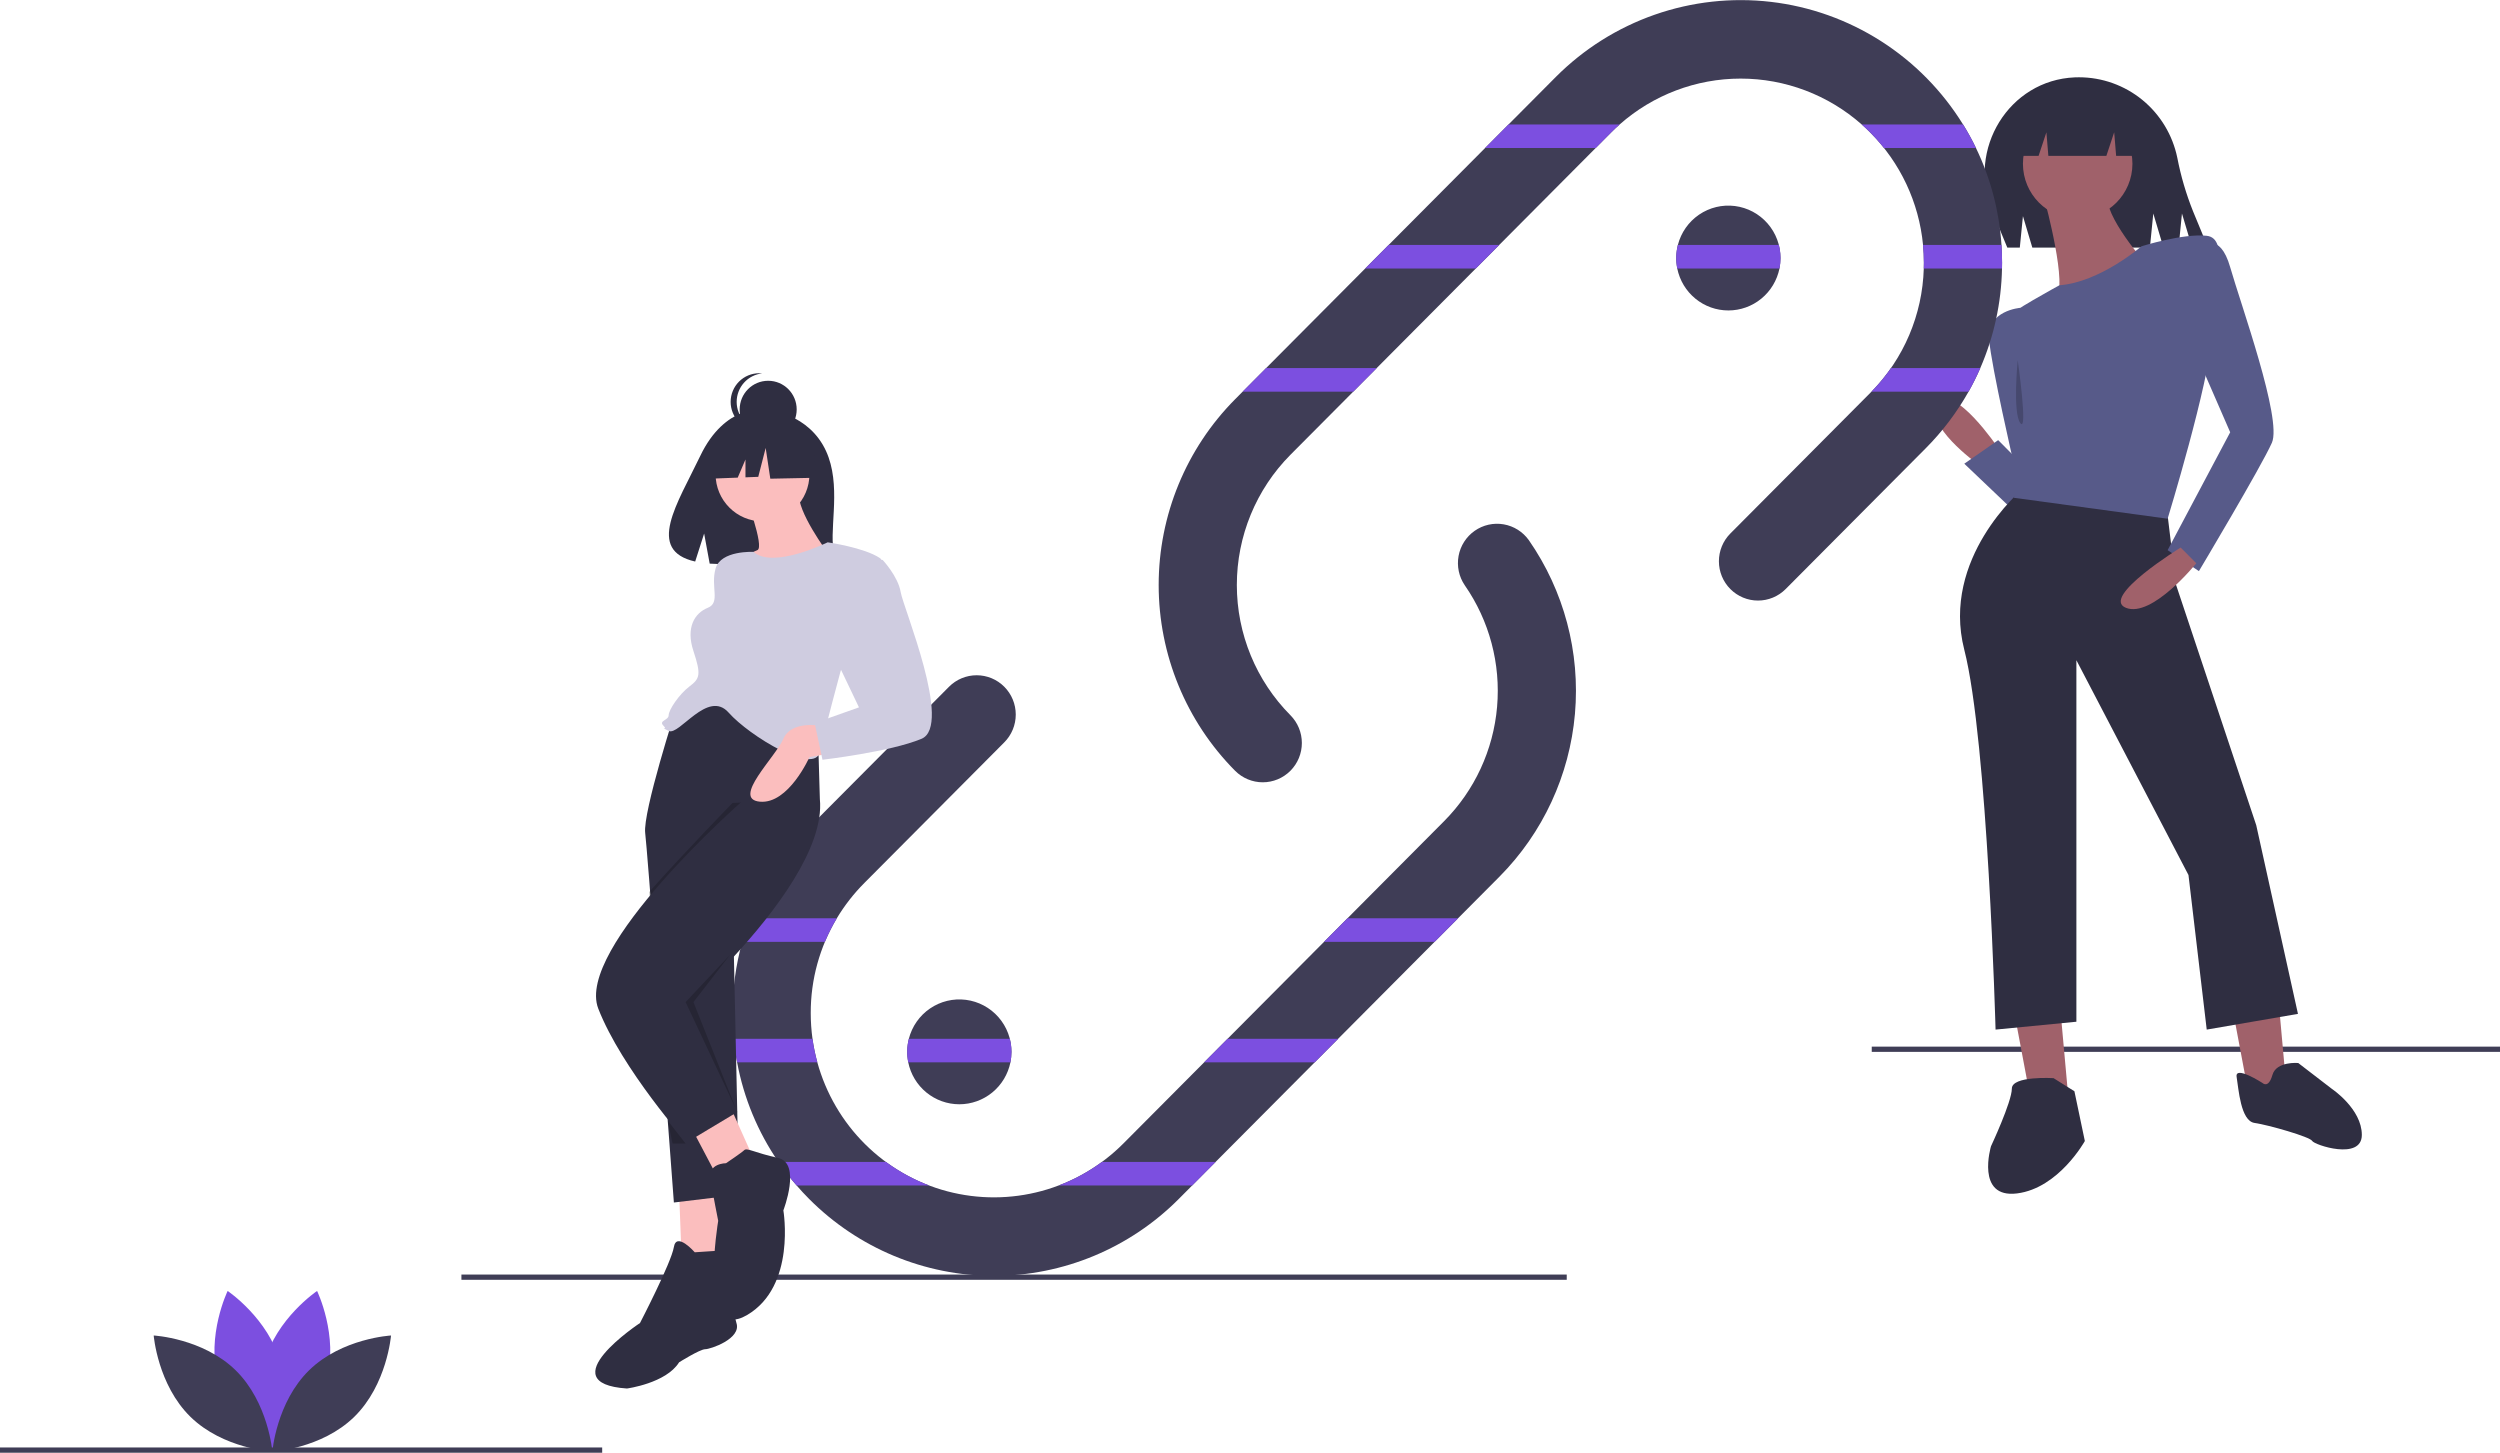 <svg width="222" height="129" viewBox="0 0 222 129" fill="none" xmlns="http://www.w3.org/2000/svg">
<path d="M222 92.941H166.211V93.406H222V92.941Z" fill="#3F3D56"/>
<path d="M178.652 88.76L180.272 97.368L183.745 98.298L182.819 88.062L178.652 88.76Z" fill="#A0616A"/>
<path d="M198.097 88.76L199.718 97.368L203.19 98.298L202.264 88.062L198.097 88.76Z" fill="#A0616A"/>
<path d="M182.356 95.74C182.356 95.74 178.652 95.507 178.652 96.67C178.652 97.833 176.8 101.788 176.8 101.788C176.8 101.788 175.411 106.441 179.115 105.976C182.819 105.51 185.134 101.323 185.134 101.323L184.208 96.903L182.356 95.74Z" fill="#2F2E41"/>
<path d="M200.907 96.168C200.907 96.168 198.437 94.572 198.613 95.636C198.79 96.701 198.966 99.538 200.201 99.716C201.437 99.893 205.143 100.957 205.319 101.312C205.496 101.666 209.731 103.085 209.731 100.78C209.731 98.474 207.084 96.701 207.084 96.701L204.084 94.395C204.084 94.395 202.143 94.218 201.79 95.459C201.437 96.701 200.907 96.168 200.907 96.168Z" fill="#2F2E41"/>
<path d="M177.438 39.782C177.438 39.782 173.503 33.966 172.114 35.827C170.725 37.688 175.586 41.178 175.586 41.178L177.438 39.782Z" fill="#A0616A"/>
<path d="M178.827 45.365C178.595 45.133 174.429 41.178 174.429 41.178L177.438 39.084L180.91 42.574L178.827 45.365Z" fill="#575A89"/>
<path d="M179.406 27.335C179.406 27.335 176.396 27.568 176.628 30.127C176.859 32.686 178.827 41.178 178.827 41.178L179.984 43.504C179.984 43.504 184.267 30.127 179.406 27.335Z" fill="#575A89"/>
<path d="M179.637 19.193L180.47 21.985H190.911L191.212 18.96L192.115 21.985H193.457L193.758 18.96L194.661 21.985H196.073L194.745 18.77C194.129 17.234 193.66 15.641 193.346 14.015C192.931 11.995 191.837 10.18 190.246 8.877C188.655 7.575 186.666 6.863 184.614 6.863C184.491 6.863 184.369 6.865 184.247 6.87C178.395 7.109 174.648 13.267 176.893 18.703L178.248 21.985H179.359L179.637 19.193Z" fill="#2F2E41"/>
<path d="M179.521 43.504C179.521 43.504 172.345 49.553 174.428 57.695C176.512 65.838 177.206 91.428 177.206 91.428L184.383 90.73V58.626L194.337 77.702L195.957 91.428L204.059 90.032L200.355 73.282L193.233 51.931L192.485 45.771L179.521 43.504Z" fill="#2F2E41"/>
<path d="M184.498 19.426C187.183 19.426 189.36 17.238 189.36 14.54C189.36 11.842 187.183 9.655 184.498 9.655C181.814 9.655 179.637 11.842 179.637 14.54C179.637 17.238 181.814 19.426 184.498 19.426Z" fill="#A0616A"/>
<path d="M181.605 17.913C181.605 17.913 183.688 25.591 182.531 26.521C181.373 27.452 190.633 23.497 190.633 23.497C190.633 23.497 186.698 19.077 187.161 17.215L181.605 17.913Z" fill="#A0616A"/>
<path d="M190.17 21.868C190.17 21.868 186.463 25.072 182.877 25.331C182.877 25.331 178.132 27.917 178.364 28.15C178.595 28.382 179.29 31.639 179.29 31.639C179.29 31.639 180.447 33.436 180.447 37.223C180.447 37.688 178.827 44.202 178.827 44.202L192.485 46.063C192.485 46.063 196.189 33.966 196.42 29.778C196.652 25.591 198.041 21.17 195.957 20.938C193.874 20.705 190.17 21.868 190.17 21.868Z" fill="#575A89"/>
<path d="M195.494 21.868C195.494 21.868 197.115 20.473 198.041 23.73C198.967 26.986 202.67 37.223 201.745 39.316C200.819 41.41 195.263 50.716 195.263 50.716L192.485 48.855L198.041 38.386L194.8 30.941L195.494 21.868Z" fill="#575A89"/>
<path d="M193.642 48.622C193.642 48.622 186.466 53.042 188.781 53.973C191.096 54.904 195.031 50.018 195.031 50.018L193.642 48.622Z" fill="#A0616A"/>
<path d="M179.174 8.957V13.842H181.026L181.72 11.748L181.894 13.842H187.045L187.739 11.748L187.913 13.842H190.054V8.957H179.174Z" fill="#2F2E41"/>
<path opacity="0.2" d="M179.174 31.988C179.174 31.988 178.711 36.641 179.406 37.572C180.1 38.502 179.174 31.988 179.174 31.988Z" fill="black"/>
<path d="M139.126 113.18H40.974V113.646H139.126V113.18Z" fill="#3F3D56"/>
<path d="M133.156 77.844L104.678 106.464C100.324 110.839 94.42 113.297 88.263 113.297C82.106 113.297 76.201 110.839 71.848 106.464C71.464 106.078 71.093 105.68 70.741 105.27C70.162 104.605 69.621 103.906 69.123 103.177C67.297 100.521 66.047 97.509 65.456 94.336C65.324 93.645 65.225 92.947 65.158 92.243C65.086 91.491 65.05 90.733 65.049 89.967C65.047 87.827 65.337 85.696 65.91 83.635C66.107 82.925 66.338 82.227 66.602 81.541C67.771 78.513 69.558 75.763 71.848 73.471L84.272 60.985C84.923 60.33 85.806 59.963 86.727 59.963C87.648 59.963 88.531 60.33 89.182 60.985C89.833 61.639 90.199 62.527 90.199 63.452C90.199 64.377 89.833 65.265 89.182 65.919L76.758 78.405C75.819 79.347 74.997 80.4 74.311 81.541C72.786 84.084 71.985 86.998 71.994 89.967C71.994 90.728 72.046 91.489 72.149 92.243C72.246 92.949 72.389 93.649 72.579 94.336C73.338 97.092 74.802 99.6 76.827 101.609C78.851 103.619 81.365 105.059 84.116 105.787C86.868 106.515 89.761 106.505 92.508 105.758C95.254 105.011 97.757 103.553 99.768 101.53L106.926 94.336L119.658 81.541L128.246 72.91C130.946 70.189 132.608 66.6 132.941 62.771C133.275 58.943 132.257 55.118 130.068 51.968C129.552 51.208 129.356 50.275 129.521 49.37C129.686 48.466 130.2 47.664 130.95 47.138C131.7 46.612 132.627 46.404 133.528 46.561C134.43 46.717 135.233 47.225 135.765 47.973C138.885 52.469 140.333 57.924 139.856 63.385C139.379 68.845 137.007 73.963 133.156 77.844Z" fill="#3F3D56"/>
<path d="M177.785 23.329C177.785 23.502 177.783 23.674 177.778 23.846C177.719 26.891 177.063 29.895 175.85 32.686C175.539 33.402 175.191 34.101 174.808 34.78C173.768 36.629 172.482 38.326 170.986 39.826L158.562 52.312C157.911 52.965 157.028 53.331 156.108 53.33C155.188 53.33 154.306 52.962 153.656 52.308C153.005 51.655 152.639 50.768 152.639 49.844C152.638 48.919 153.003 48.032 153.652 47.378L166.076 34.892C166.113 34.854 166.15 34.817 166.185 34.78C169.052 31.856 170.712 27.949 170.831 23.846C170.838 23.674 170.84 23.502 170.84 23.329C170.84 22.799 170.816 22.273 170.766 21.752C170.404 17.977 168.746 14.447 166.076 11.767C165.829 11.518 165.576 11.278 165.315 11.05C162.345 8.427 158.526 6.979 154.571 6.979C150.617 6.979 146.798 8.427 143.828 11.05C143.566 11.278 143.314 11.518 143.066 11.767L114.588 40.387C111.542 43.456 109.831 47.614 109.831 51.949C109.831 56.284 111.542 60.442 114.588 63.511C115.239 64.166 115.605 65.053 115.605 65.978C115.605 66.904 115.239 67.791 114.588 68.446C113.937 69.1 113.054 69.468 112.133 69.468C111.212 69.468 110.329 69.1 109.678 68.446C105.331 64.067 102.89 58.134 102.89 51.949C102.89 45.764 105.331 39.831 109.678 35.452L138.156 6.833C140.634 4.348 143.638 2.458 146.944 1.303C150.25 0.149 153.773 -0.24 157.25 0.165C160.727 0.571 164.068 1.76 167.023 3.645C169.979 5.53 172.472 8.062 174.317 11.05C174.738 11.727 175.122 12.426 175.468 13.144C176.77 15.839 177.539 18.762 177.732 21.752C177.767 22.276 177.784 22.801 177.785 23.329Z" fill="#3F3D56"/>
<path d="M29.009 122.525C27.949 126.464 24.317 128.904 24.317 128.904C24.317 128.904 22.404 124.957 23.464 121.017C24.524 117.077 28.157 114.637 28.157 114.637C28.157 114.637 30.07 118.585 29.009 122.525Z" fill="#7C4FE0"/>
<path d="M19.362 122.525C20.422 126.464 24.055 128.904 24.055 128.904C24.055 128.904 25.968 124.957 24.907 121.017C23.847 117.077 20.215 114.637 20.215 114.637C20.215 114.637 18.302 118.585 19.362 122.525Z" fill="#7C4FE0"/>
<path d="M20.921 121.678C23.831 124.525 24.186 128.901 24.186 128.901C24.186 128.901 19.823 128.662 16.913 125.815C14.003 122.968 13.648 118.592 13.648 118.592C13.648 118.592 18.011 118.831 20.921 121.678Z" fill="#3F3D56"/>
<path d="M27.451 121.678C24.541 124.525 24.186 128.901 24.186 128.901C24.186 128.901 28.548 128.662 31.458 125.815C34.368 122.968 34.724 118.592 34.724 118.592C34.724 118.592 30.361 118.831 27.451 121.678Z" fill="#3F3D56"/>
<path d="M158.108 22.915C158.108 23.228 158.077 23.54 158.016 23.846C157.802 24.897 157.234 25.841 156.407 26.519C155.58 27.198 154.546 27.568 153.479 27.568C152.411 27.568 151.377 27.198 150.55 26.519C149.723 25.841 149.155 24.897 148.941 23.846C148.802 23.153 148.82 22.437 148.995 21.752C149.275 20.654 149.945 19.698 150.878 19.061C151.811 18.425 152.943 18.152 154.062 18.295C155.181 18.438 156.209 18.986 156.954 19.837C157.699 20.687 158.11 21.782 158.108 22.915Z" fill="#3F3D56"/>
<path d="M89.819 93.406C89.819 93.718 89.787 94.03 89.726 94.336C89.512 95.387 88.944 96.332 88.117 97.01C87.29 97.688 86.256 98.059 85.189 98.059C84.121 98.059 83.087 97.688 82.26 97.01C81.433 96.332 80.865 95.387 80.652 94.336C80.512 93.643 80.53 92.927 80.705 92.243C80.986 91.145 81.655 90.188 82.588 89.552C83.521 88.915 84.653 88.643 85.772 88.785C86.891 88.928 87.919 89.476 88.664 90.327C89.409 91.178 89.82 92.272 89.819 93.406Z" fill="#3F3D56"/>
<path d="M53.474 128.535H0V129H53.474V128.535Z" fill="#3F3D56"/>
<path d="M133.959 11.05H143.828C143.566 11.278 143.314 11.518 143.066 11.767L141.696 13.144H131.876L133.959 11.05Z" fill="#7C4FE0"/>
<path d="M175.468 13.144H167.301C166.919 12.662 166.51 12.203 166.076 11.767C165.829 11.518 165.576 11.278 165.315 11.05H174.317C174.738 11.727 175.122 12.426 175.468 13.144Z" fill="#7C4FE0"/>
<path d="M123.311 21.752H133.131L131.047 23.846H121.227L123.311 21.752Z" fill="#7C4FE0"/>
<path d="M157.963 21.752C158.137 22.437 158.155 23.153 158.016 23.846H148.941C148.802 23.153 148.82 22.437 148.995 21.752H157.963Z" fill="#7C4FE0"/>
<path d="M177.785 23.329C177.785 23.502 177.783 23.674 177.778 23.846H170.831C170.838 23.674 170.84 23.502 170.84 23.329C170.84 22.799 170.816 22.273 170.766 21.752H177.732C177.767 22.276 177.784 22.801 177.785 23.329Z" fill="#7C4FE0"/>
<path d="M112.431 32.686H122.251L120.167 34.78H110.347L112.431 32.686Z" fill="#7C4FE0"/>
<path d="M175.85 32.686C175.539 33.402 175.191 34.101 174.808 34.78H166.185C166.821 34.132 167.401 33.432 167.919 32.686H175.85Z" fill="#7C4FE0"/>
<path d="M74.311 81.541C73.909 82.212 73.555 82.912 73.253 83.635H65.91C66.107 82.925 66.338 82.227 66.602 81.541H74.311Z" fill="#7C4FE0"/>
<path d="M129.478 81.541L127.394 83.635H117.574L119.658 81.541H129.478Z" fill="#7C4FE0"/>
<path d="M72.579 94.336H65.457C65.325 93.645 65.225 92.948 65.158 92.243H72.149C72.246 92.949 72.389 93.649 72.579 94.336Z" fill="#7C4FE0"/>
<path d="M89.819 93.406C89.819 93.718 89.787 94.03 89.726 94.336H80.652C80.512 93.643 80.53 92.927 80.705 92.243H89.673C89.77 92.623 89.819 93.013 89.819 93.406Z" fill="#7C4FE0"/>
<path d="M118.829 92.243L116.746 94.336H106.926L109.009 92.243H118.829Z" fill="#7C4FE0"/>
<path d="M82.513 105.271H70.741C70.162 104.605 69.621 103.906 69.123 103.177H78.67C79.85 104.047 81.143 104.751 82.513 105.271Z" fill="#7C4FE0"/>
<path d="M107.949 103.177L105.866 105.271H94.013C95.383 104.751 96.676 104.047 97.856 103.177H107.949Z" fill="#7C4FE0"/>
<path d="M73.057 39.487C71.287 36.482 67.786 36.342 67.786 36.342C67.786 36.342 64.374 35.904 62.185 40.481C60.145 44.747 57.329 48.866 61.732 49.865L62.527 47.378L63.02 50.05C63.646 50.095 64.275 50.106 64.903 50.082C69.618 49.929 74.108 50.127 73.963 48.427C73.771 46.167 74.76 42.379 73.057 39.487Z" fill="#2F2E41"/>
<path d="M60.303 105.852L60.535 111.901H64.702L64.47 105.387L60.303 105.852Z" fill="#FBBEBE"/>
<path d="M71.647 63.046L71.225 64.454L65.767 82.676L65.165 84.682L65.628 106.085L59.84 106.783C59.84 106.783 59.672 104.535 59.424 101.218C58.926 94.648 58.111 83.874 57.639 78.012C57.465 75.844 57.34 74.348 57.294 73.98C57.063 72.119 60.072 62.813 60.072 62.813L66.091 62.348L71.647 63.046Z" fill="#2F2E41"/>
<path d="M61.693 111.203C61.693 111.203 60.072 109.342 59.84 110.738C59.609 112.133 56.831 117.484 56.831 117.484C56.831 117.484 48.729 122.835 55.674 123.3C55.674 123.3 59.146 122.835 60.303 120.974C60.303 120.974 62.155 119.811 62.618 119.811C63.081 119.811 65.859 118.88 65.396 117.484C64.933 116.088 65.165 110.97 65.165 110.97L61.693 111.203Z" fill="#2F2E41"/>
<path d="M61.461 100.269L63.544 104.224L66.785 102.595L64.702 97.942L61.461 100.269Z" fill="#FBBEBE"/>
<path opacity="0.2" d="M59.84 88.869C59.84 88.869 58.114 85.077 57.641 79.215C60.993 75.451 65.049 71.305 65.049 71.305L69.91 71.072L71.415 70.956C71.767 74.492 68.79 79.047 65.767 82.676C63.929 84.87 61.95 86.939 59.84 88.869Z" fill="black"/>
<path d="M65.859 71.188C65.859 71.188 51.044 84.216 53.127 89.567C55.211 94.918 60.998 101.432 60.998 101.432L65.469 98.75L61.229 88.869C61.229 88.869 63.007 87.285 65.17 84.938C68.691 81.119 73.234 75.279 72.804 70.956L72.573 63.046L68.637 63.511L65.859 71.188Z" fill="#2F2E41"/>
<path d="M64.47 103.293C64.47 103.293 62.85 103.293 63.081 104.689C63.313 106.085 63.776 108.411 63.776 108.411C63.776 108.411 61.924 119.345 66.322 116.786C70.721 114.227 69.563 107.481 69.563 107.481C69.563 107.481 71.183 103.293 69.1 102.828C67.017 102.362 66.322 101.897 66.091 102.13C65.859 102.362 64.47 103.293 64.47 103.293Z" fill="#2F2E41"/>
<path d="M67.711 46.296C70.012 46.296 71.878 44.421 71.878 42.108C71.878 39.795 70.012 37.921 67.711 37.921C65.41 37.921 63.544 39.795 63.544 42.108C63.544 44.421 65.41 46.296 67.711 46.296Z" fill="#FBBEBE"/>
<path d="M66.091 43.737C66.091 43.737 67.943 48.622 67.248 48.855C66.554 49.087 65.165 50.251 65.165 50.251L67.48 52.344L73.499 49.087C73.499 49.087 70.721 45.365 70.952 43.737H66.091Z" fill="#FBBEBE"/>
<path d="M73.499 48.157C73.499 48.157 68.655 50.557 66.91 49.008C66.91 49.008 64.007 48.855 63.544 50.483C63.081 52.112 64.007 53.508 62.85 53.973C61.692 54.438 60.882 55.718 61.577 57.812C62.271 59.905 62.155 60.254 61.23 60.952C60.303 61.65 59.377 63.046 59.377 63.511C59.377 63.977 58.452 63.977 58.914 64.442C59.377 64.907 58.452 64.442 59.377 64.907C60.303 65.372 62.85 61.185 64.702 63.279C66.554 65.372 72.341 68.862 72.804 66.768C73.267 64.674 74.656 59.556 74.656 59.556C74.656 59.556 79.517 50.483 78.128 49.553C76.739 48.622 73.499 48.157 73.499 48.157Z" fill="#CFCCE0"/>
<path d="M72.804 64.442C72.804 64.442 70.257 63.977 69.563 65.605C68.869 67.234 64.933 70.956 67.48 71.189C70.026 71.421 71.878 67.234 71.878 67.234L74.424 66.768L72.804 64.442Z" fill="#FBBEBE"/>
<path d="M75.35 49.553L78.378 49.722C78.378 49.722 79.749 51.181 79.98 52.577C80.212 53.973 84.61 64.442 81.832 65.605C79.054 66.768 73.035 67.466 73.035 67.466L72.341 64.209L76.276 62.813L73.498 56.997L75.35 49.553Z" fill="#CFCCE0"/>
<path opacity="0.2" d="M61.577 88.986L65.385 98.552L60.882 88.986L64.817 84.798L61.577 88.986Z" fill="black"/>
<path opacity="0.2" d="M59.295 99.516L60.882 101.548H59.725L59.295 99.516Z" fill="black"/>
<path d="M68.214 38.901C69.613 38.901 70.746 37.762 70.746 36.357C70.746 34.952 69.613 33.813 68.214 33.813C66.816 33.813 65.683 34.952 65.683 36.357C65.683 37.762 66.816 38.901 68.214 38.901Z" fill="#2F2E41"/>
<path d="M65.416 35.688C65.416 35.059 65.648 34.453 66.066 33.986C66.484 33.519 67.06 33.224 67.681 33.158C67.593 33.148 67.504 33.143 67.415 33.143C67.082 33.143 66.753 33.209 66.445 33.336C66.138 33.464 65.859 33.651 65.623 33.888C65.388 34.124 65.201 34.404 65.074 34.713C64.946 35.022 64.881 35.353 64.881 35.688C64.881 36.022 64.946 36.353 65.074 36.662C65.201 36.971 65.388 37.251 65.623 37.488C65.859 37.724 66.138 37.911 66.445 38.039C66.753 38.167 67.082 38.232 67.415 38.232C67.504 38.232 67.593 38.227 67.681 38.218C67.06 38.151 66.484 37.856 66.066 37.389C65.648 36.922 65.416 36.316 65.416 35.688Z" fill="#2F2E41"/>
<path d="M72.275 39.198L68.815 37.377L64.038 38.122L63.05 42.509L65.51 42.413L66.198 40.802V42.387L67.333 42.343L67.992 39.777L68.403 42.509L72.439 42.426L72.275 39.198Z" fill="#2F2E41"/>
</svg>
